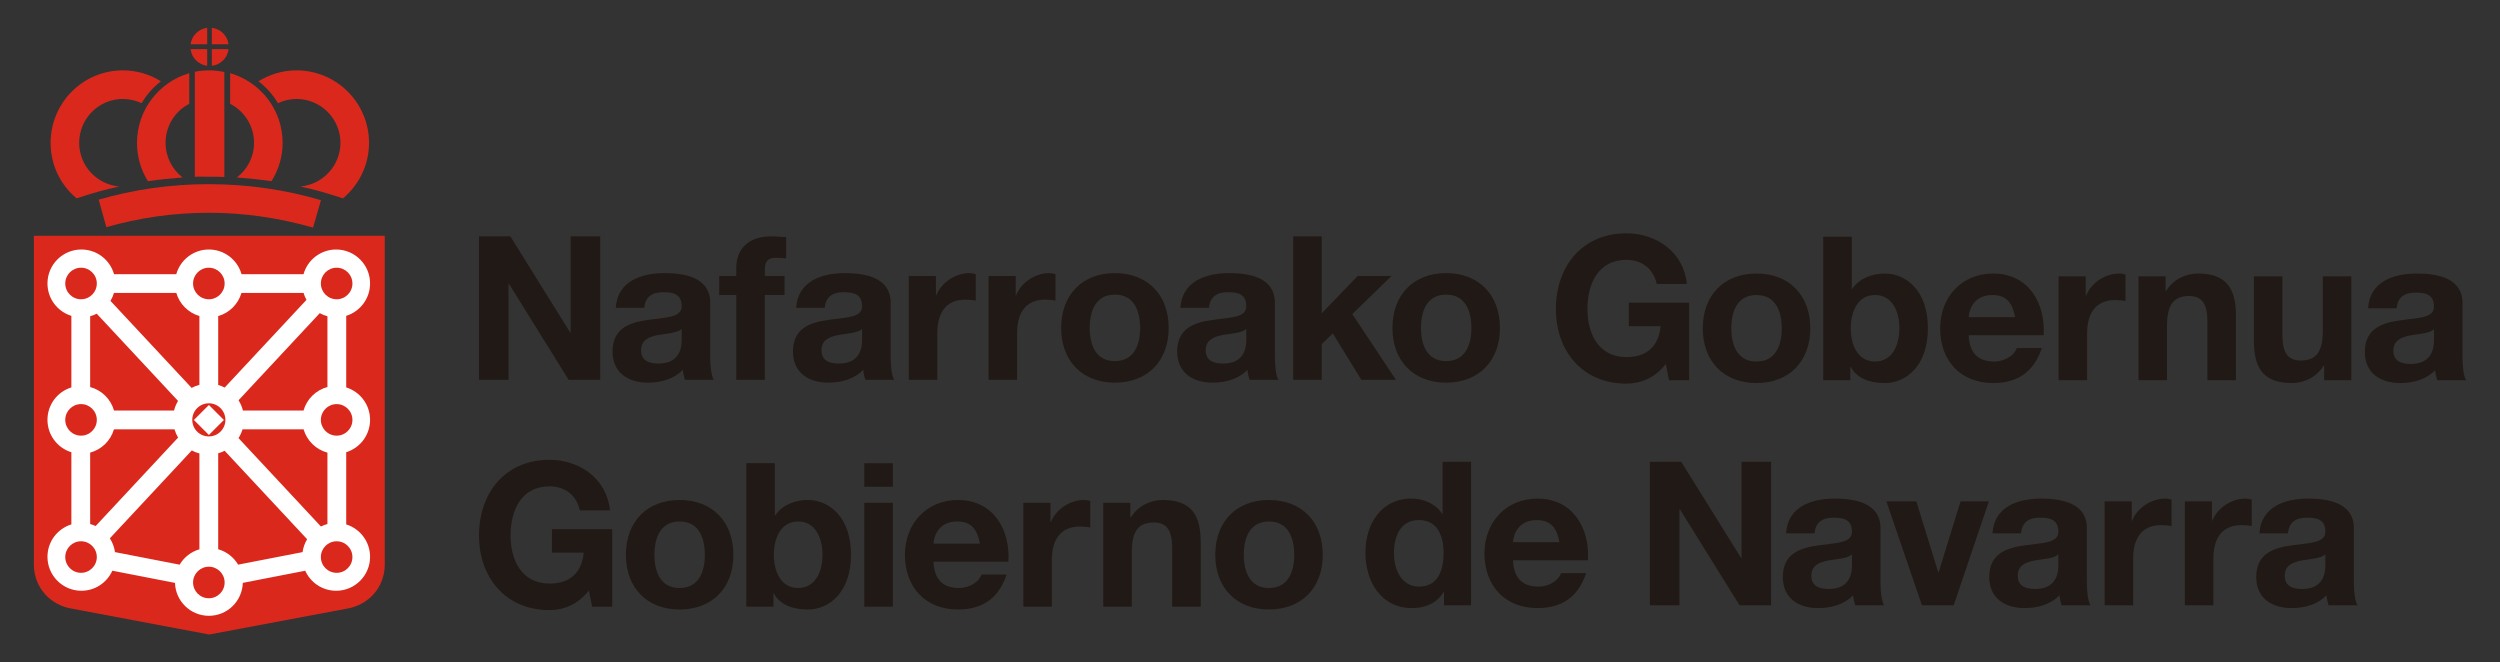 <?xml version="1.0" encoding="utf-8"?>
<!-- Generator: Adobe Illustrator 23.0.4, SVG Export Plug-In . SVG Version: 6.00 Build 0)  -->
<svg version="1.1"
	 id="svg8" inkscape:version="0.92.1 r15371" sodipodi:docname="Logotipo_del_Gobierno_de_Canarias.svg" xmlns:cc="http://creativecommons.org/ns#" xmlns:dc="http://purl.org/dc/elements/1.1/" xmlns:inkscape="http://www.inkscape.org/namespaces/inkscape" xmlns:rdf="http://www.w3.org/1999/02/22-rdf-syntax-ns#" xmlns:sodipodi="http://sodipodi.sourceforge.net/DTD/sodipodi-0.dtd" xmlns:svg="http://www.w3.org/2000/svg"
	 xmlns="http://www.w3.org/2000/svg" xmlns:xlink="http://www.w3.org/1999/xlink" x="0px" y="0px" viewBox="0 0 762.468 202"
	 style="enable-background:new 0 0 762.468 202;" xml:space="preserve">
<rect x="0" y="0" width="762.468" height="202" fill="#333333" stroke="none"/>
<style type="text/css">
	.st0{fill:#DA291C;}
	.st1{fill-rule:evenodd;clip-rule:evenodd;fill:#DA291C;}
	.st2{fill:#FFFFFF;}
	.st3{fill:#211915;}
	.st4{fill-rule:evenodd;clip-rule:evenodd;fill:#211915;}
</style>
<sodipodi:namedview  bordercolor="#666666" borderopacity="1.0" fit-margin-bottom="0" fit-margin-left="0" fit-margin-right="0" fit-margin-top="0" id="base" inkscape:current-layer="layer1" inkscape:cx="259.8137" inkscape:cy="404.12897" inkscape:document-units="mm" inkscape:pageopacity="0.0" inkscape:pageshadow="2" inkscape:window-height="705" inkscape:window-maximized="1" inkscape:window-width="1366" inkscape:window-x="-8" inkscape:window-y="-8" inkscape:zoom="0.35" pagecolor="#ffffff" showgrid="false">
	</sodipodi:namedview>
<g>
	<g>
		<path class="st0" d="M64.613,13.508l0.002-5.027c2.642,0.31,4.742,2.393,5.09,5.027H64.613L64.613,13.508L64.613,13.508z"/>
		<path class="st0" d="M64.613,14.983H69.7h0.013c-0.321,2.663-2.434,4.777-5.098,5.09L64.613,14.983L64.613,14.983
			L64.613,14.983z"/>
		<path class="st1" d="M63.19,20.073c-2.654-0.332-4.751-2.436-5.069-5.09h0.009h5.06V20.073L63.19,20.073L63.19,20.073z"/>
		<path class="st1" d="M63.19,13.508h-5.06l0,0c0.344-2.624,2.429-4.699,5.06-5.027V13.508L63.19,13.508L63.19,13.508z"/>
		<path class="st0" d="M95.476,69.415c-10.127-2.901-20.753-4.528-31.801-4.528c-10.839,0-21.321,1.554-31.238,4.391l0,0
			l-2.339-8.363h-0.072c10.698-3.112,21.959-4.746,33.649-4.746c11.899,0,23.371,1.704,34.21,4.887l0,0L95.476,69.415
			L95.476,69.415L95.476,69.415L95.476,69.415z"/>
		<path class="st0" d="M59.422,53.901c1.417-0.07,2.764,0,4.108,0c1.63,0,3.26,0,4.887,0.074v-32.014
			c-1.417-0.285-2.975-0.501-4.533-0.501c-1.558,0-3.047,0.141-4.463,0.429v32.012H59.422L59.422,53.901z"/>
		<path class="st0" d="M55.669,54.117c-3.538,0.285-7.081,0.64-10.556,1.134l0,0c-2.122-3.401-3.327-7.366-3.327-11.69
			c0-10.056,6.726-18.555,15.935-21.245v9.348c-4.319,2.193-7.222,6.728-7.222,11.897C50.498,47.885,52.553,51.712,55.669,54.117
			L55.669,54.117L55.669,54.117z"/>
		<path class="st0" d="M43.202,31.453c-1.771-0.781-3.68-1.275-5.736-1.275c-7.368,0-13.318,6.021-13.318,13.383
			c0,6.944,5.312,12.682,12.182,13.32l0,0c-4.389,0.923-8.711,2.193-12.958,3.612l0,0c-4.89-4.039-7.934-10.13-7.934-16.932
			c0-12.182,9.845-22.1,22.028-22.1c4.25,0,8.215,1.208,11.616,3.334l0,0C46.673,26.634,44.69,28.901,43.202,31.453
			L43.202,31.453L43.202,31.453L43.202,31.453z"/>
		<path class="st0" d="M72.244,54.117c3.54,0.285,7.081,0.64,10.554,1.134l0,0c2.124-3.401,3.399-7.366,3.399-11.69
			c0-10.056-6.728-18.555-16.007-21.245v9.348c4.319,2.193,7.294,6.728,7.294,11.897C77.484,47.885,75.43,51.712,72.244,54.117
			L72.244,54.117L72.244,54.117z"/>
		<path class="st0" d="M84.783,31.453c1.697-0.781,3.61-1.275,5.667-1.275c7.364,0,13.385,6.021,13.385,13.383
			c0,6.944-5.384,12.682-12.184,13.32h-0.07c4.391,0.923,8.783,2.193,12.963,3.612h0.072c4.813-4.039,7.932-10.13,7.932-16.932
			c0-12.182-9.916-22.1-22.098-22.1c-4.252,0-8.219,1.208-11.618,3.334l0,0C81.24,26.634,83.224,28.901,84.783,31.453
			L84.783,31.453L84.783,31.453L84.783,31.453z"/>
		<path class="st1" d="M63.803,193.518l-41.715-7.858c-6.659-0.997-11.755-6.448-11.755-13.457V71.915h107.013v100.289
			c0,7.009-5.099,12.46-11.755,13.457L63.803,193.518L63.803,193.518L63.803,193.518L63.803,193.518z"/>
		<polygon class="st2" points="59.135,128.084 63.706,123.516 68.279,128.084 63.706,132.661 59.135,128.084 		"/>
		<path class="st2" d="M112.868,128.042c0-4.641-3.062-8.574-7.274-9.885v-21.831c4.212-1.307,7.274-5.238,7.274-9.88
			c0-5.711-4.634-10.35-10.345-10.35c-4.73,0-8.727,3.177-9.95,7.523H73.667c-1.233-4.346-5.229-7.523-9.957-7.523
			s-8.724,3.177-9.948,7.523H34.78c-1.23-4.346-5.226-7.523-9.959-7.523c-5.711,0-10.345,4.638-10.345,10.35
			c0,4.652,3.062,8.583,7.29,9.889v21.817c-4.227,1.307-7.29,5.24-7.29,9.889c0,4.652,3.062,8.583,7.29,9.889v22.001
			c-4.227,1.309-7.29,5.235-7.29,9.892c0,5.711,4.634,10.35,10.345,10.35c4.203,0,7.82-2.51,9.44-6.118l19.112,3.72
			c0.162,5.57,4.724,10.035,10.336,10.035c5.613,0,10.179-4.474,10.341-10.044l19.034-3.702c1.621,3.599,5.235,6.109,9.438,6.109
			c5.711,0,10.345-4.638,10.345-10.35c0-4.643-3.062-8.574-7.274-9.885v-22.017C109.806,136.615,112.868,132.685,112.868,128.042
			L112.868,128.042z M102.676,81.648c2.656,0,4.811,2.155,4.811,4.816c0,2.656-2.155,4.811-4.811,4.811
			c-2.66,0-4.816-2.155-4.816-4.811C97.86,83.803,100.015,81.648,102.676,81.648L102.676,81.648z M97.521,95.511
			c0.732,0.402,1.52,0.725,2.344,0.945v21.577c-3.516,0.936-6.309,3.684-7.292,7.182H74.092c-0.278-1.132-0.736-2.182-1.34-3.139
			L97.521,95.511L97.521,95.511z M73.643,89.349h18.948c0.211,0.741,0.507,1.441,0.876,2.106l-24.942,26.743
			c-0.629-0.323-1.291-0.586-1.978-0.786v-21.009C69.956,95.433,72.646,92.752,73.643,89.349L73.643,89.349z M68.746,128.06
			c0,2.788-2.261,5.047-5.051,5.047c-2.791,0-5.054-2.259-5.054-5.047c0-2.795,2.263-5.058,5.054-5.058
			C66.485,123.001,68.746,125.264,68.746,128.06L68.746,128.06z M63.695,81.648c2.656,0,4.816,2.155,4.816,4.816
			c0,2.656-2.16,4.811-4.816,4.811c-2.658,0-4.813-2.155-4.813-4.811C58.881,83.803,61.037,81.648,63.695,81.648L63.695,81.648z
			 M34.756,89.349h19.022c0.983,3.386,3.659,6.05,7.04,7.029v20.984c-0.835,0.222-1.63,0.543-2.371,0.943l-24.754-26.536
			C34.143,91.019,34.498,90.207,34.756,89.349L34.756,89.349z M54.299,122.269c-0.543,0.907-0.954,1.893-1.217,2.945H34.78
			c-0.992-3.498-3.767-6.232-7.283-7.173v-21.595c0.705-0.191,1.374-0.449,2.003-0.772L54.299,122.269L54.299,122.269z
			 M19.901,86.463c0-2.66,2.155-4.816,4.818-4.816c2.654,0,4.809,2.155,4.809,4.816c0,2.656-2.155,4.811-4.809,4.811
			C22.056,91.275,19.901,89.12,19.901,86.463L19.901,86.463z M19.901,128.06c0-2.66,2.155-4.816,4.818-4.816
			c2.654,0,4.809,2.155,4.809,4.816c0,2.656-2.155,4.811-4.809,4.811C22.056,132.871,19.901,130.715,19.901,128.06
			L19.901,128.06z M24.718,174.703c-2.663,0-4.818-2.155-4.818-4.811c0-2.654,2.155-4.813,4.818-4.813
			c2.654,0,4.809,2.16,4.809,4.813C29.527,172.548,27.372,174.703,24.718,174.703L24.718,174.703z M29.168,160.435
			c-0.534-0.247-1.084-0.453-1.67-0.611v-21.781c3.489-0.936,6.246-3.644,7.258-7.099h18.457c0.269,0.891,0.642,1.731,1.118,2.503
			L29.168,160.435L29.168,160.435z M54.789,172.218l-19.718-3.83c-0.213-1.533-0.766-2.959-1.569-4.203l24.991-26.805
			c0.727,0.4,1.509,0.707,2.326,0.925v29.226C58.26,168.272,56.113,169.966,54.789,172.218L54.789,172.218z M63.695,182.462
			c-2.658,0-4.813-2.151-4.813-4.811c0-2.654,2.155-4.809,4.813-4.809c2.656,0,4.816,2.155,4.816,4.809
			C68.51,180.311,66.351,182.462,63.695,182.462L63.695,182.462z M92.276,168.387l-19.653,3.821
			c-1.334-2.259-3.507-3.967-6.077-4.697v-29.257c0.687-0.195,1.34-0.453,1.964-0.772l25.158,26.977
			C92.954,165.639,92.47,166.963,92.276,168.387L92.276,168.387z M72.742,133.62c0.519-0.828,0.932-1.715,1.224-2.676h18.625
			c1.008,3.464,3.785,6.172,7.274,7.108v21.764c-0.696,0.184-1.358,0.44-1.985,0.763L72.742,133.62L72.742,133.62z
			 M107.484,169.892c0,2.66-2.153,4.816-4.813,4.816c-2.656,0-4.811-2.155-4.811-4.816c0-2.654,2.155-4.809,4.811-4.809
			C105.331,165.083,107.484,167.238,107.484,169.892L107.484,169.892z M102.676,132.871c-2.66,0-4.816-2.155-4.816-4.811
			c0-2.66,2.155-4.816,4.816-4.816c2.656,0,4.811,2.155,4.811,4.816C107.487,130.715,105.331,132.871,102.676,132.871
			L102.676,132.871z"/>
	</g>
	<g>
		<polygon class="st3" points="146.091,115.839 155.103,115.839 155.103,86.543 155.226,86.543 173.425,115.839 
			183.049,115.839 183.049,72.083 174.04,72.083 174.04,101.434 173.914,101.434 155.653,72.083 146.091,72.083 
			146.091,115.839 		"/>
		<path class="st4" d="M207.902,103.583c0,1.902-0.245,7.294-7.052,7.294c-2.815,0-5.33-0.799-5.33-4.046
			c0-3.188,2.452-4.106,5.15-4.658c2.696-0.492,5.761-0.552,7.231-1.841v3.251H207.902L207.902,103.583z M196.504,93.9
			c0.305-3.435,2.449-4.782,5.761-4.782c3.062,0,5.637,0.55,5.637,4.293c0,3.552-4.964,3.365-10.296,4.162
			c-5.395,0.736-10.787,2.454-10.787,9.627c0,6.495,4.782,9.501,10.787,9.501c3.859,0,7.905-1.044,10.664-3.929
			c0.061,1.044,0.308,2.088,0.613,3.067h8.825c-0.801-1.286-1.102-4.167-1.102-7.049v-16.483c0-7.599-7.602-9.012-13.91-9.012
			c-7.112,0-14.406,2.456-14.896,10.606h8.704V93.9L196.504,93.9z"/>
		<path class="st3" d="M224.562,115.839h8.704v-25.863h6.006v-5.819h-6.006v-1.904c0-2.631,0.981-3.615,3.307-3.615
			c1.107,0,2.149,0.058,3.192,0.184v-6.499c-1.473-0.061-3.067-0.24-4.6-0.24c-7.108,0-10.603,4.041-10.603,9.62v2.454h-5.204v5.819
			h5.204V115.839L224.562,115.839L224.562,115.839z"/>
		<path class="st4" d="M262.921,103.583c0,1.902-0.242,7.294-7.049,7.294c-2.818,0-5.33-0.799-5.33-4.046
			c0-3.188,2.449-4.106,5.148-4.658c2.696-0.492,5.759-0.552,7.231-1.841V103.583L262.921,103.583L262.921,103.583z
			 M251.521,93.9c0.305-3.435,2.452-4.782,5.761-4.782c3.067,0,5.64,0.55,5.64,4.293c0,3.552-4.966,3.365-10.298,4.162
			c-5.393,0.736-10.785,2.454-10.785,9.627c0,6.495,4.78,9.501,10.785,9.501c3.861,0,7.907-1.044,10.666-3.929
			c0.061,1.044,0.305,2.088,0.611,3.067h8.825c-0.793-1.286-1.102-4.167-1.102-7.049v-16.483c0-7.599-7.597-9.012-13.91-9.012
			c-7.108,0-14.404,2.456-14.894,10.606h8.701V93.9L251.521,93.9z"/>
		<path class="st3" d="M277.173,115.839h8.702v-14.279c0-5.577,2.207-10.177,8.581-10.177c1.042,0,2.33,0.126,3.13,0.308v-8.087
			c-0.557-0.186-1.289-0.31-1.904-0.31c-4.23,0-8.518,2.757-10.112,6.744h-0.126v-5.882h-8.271V115.839L277.173,115.839
			L277.173,115.839z"/>
		<path class="st3" d="M301.5,115.839h8.704v-14.279c0-5.577,2.207-10.177,8.581-10.177c1.039,0,2.328,0.126,3.125,0.308v-8.087
			c-0.55-0.186-1.286-0.31-1.899-0.31c-4.227,0-8.515,2.757-10.112,6.744h-0.123v-5.882h-8.275v31.683H301.5L301.5,115.839z"/>
		<path class="st4" d="M323.643,100.027c0,10.051,6.437,16.674,16.364,16.674c9.99,0,16.425-6.623,16.425-16.674
			c0-10.114-6.434-16.732-16.425-16.732C330.08,83.294,323.643,89.913,323.643,100.027L323.643,100.027L323.643,100.027z
			 M332.347,100.027c0-5.087,1.778-10.172,7.66-10.172c5.945,0,7.721,5.085,7.721,10.172c0,5.027-1.776,10.112-7.721,10.112
			C334.125,110.138,332.347,105.053,332.347,100.027L332.347,100.027L332.347,100.027z"/>
		<path class="st4" d="M380.108,103.583c0,1.902-0.242,7.294-7.049,7.294c-2.818,0-5.33-0.799-5.33-4.046
			c0-3.188,2.452-4.106,5.148-4.658c2.696-0.492,5.761-0.552,7.231-1.841V103.583L380.108,103.583L380.108,103.583z
			 M368.712,93.9c0.301-3.435,2.449-4.782,5.761-4.782c3.062,0,5.635,0.55,5.635,4.293c0,3.552-4.964,3.365-10.296,4.162
			c-5.393,0.736-10.785,2.454-10.785,9.627c0,6.495,4.782,9.501,10.785,9.501c3.861,0,7.907-1.044,10.664-3.929
			c0.063,1.044,0.31,2.088,0.611,3.067h8.828c-0.795-1.286-1.1-4.167-1.1-7.049v-16.483c0-7.599-7.602-9.012-13.915-9.012
			c-7.108,0-14.402,2.456-14.894,10.606h8.706V93.9L368.712,93.9z"/>
		<polygon class="st3" points="394.414,115.839 403.118,115.839 403.118,104.932 406.49,101.681 415.189,115.839 
			425.732,115.839 412.435,95.799 424.385,84.156 414.087,84.156 403.118,95.552 403.118,72.083 394.414,72.083 
			394.414,115.839 		"/>
		<path class="st4" d="M424.672,100.027c0,10.051,6.439,16.674,16.364,16.674c9.988,0,16.425-6.623,16.425-16.674
			c0-10.114-6.437-16.732-16.425-16.732C431.111,83.294,424.672,89.913,424.672,100.027L424.672,100.027L424.672,100.027z
			 M433.376,100.027c0-5.087,1.778-10.172,7.66-10.172c5.947,0,7.721,5.085,7.721,10.172c0,5.027-1.774,10.112-7.721,10.112
			C435.155,110.138,433.376,105.053,433.376,100.027L433.376,100.027L433.376,100.027z"/>
		<path class="st3" d="M509.029,115.965h6.129v-23.663h-18.385v7.175h9.685c-0.555,6.068-4.169,9.434-10.422,9.434
			c-8.639,0-11.89-7.353-11.89-14.647c0-7.66,3.251-15.013,11.89-15.013c4.535,0,8.15,2.512,9.254,7.353h9.196
			c-1.044-9.928-9.501-15.444-18.45-15.444c-13.542,0-21.512,10.114-21.512,23.104c0,12.626,7.97,22.738,21.512,22.738
			c4.23,0,8.643-1.655,12.013-6.003L509.029,115.965L509.029,115.965L509.029,115.965z"/>
		<path class="st4" d="M519.327,100.149c0,10.051,6.437,16.674,16.364,16.674c9.993,0,16.427-6.623,16.427-16.674
			c0-10.109-6.434-16.728-16.427-16.728C525.764,83.421,519.327,90.039,519.327,100.149L519.327,100.149L519.327,100.149z
			 M528.03,100.149c0-5.085,1.778-10.172,7.66-10.172c5.943,0,7.721,5.087,7.721,10.172c0,5.027-1.778,10.114-7.721,10.114
			C529.808,110.263,528.03,105.175,528.03,100.149L528.03,100.149L528.03,100.149z"/>
		<path class="st4" d="M556.058,115.965h8.277v-4.05h0.119c1.899,3.498,5.761,4.908,10.419,4.908
			c6.313,0,13.116-5.092,13.116-16.735c0-11.582-6.802-16.667-13.116-16.667c-3.92,0-7.844,1.468-9.988,4.719h-0.123v-15.935
			h-8.704V115.965L556.058,115.965L556.058,115.965z M579.288,100.149c0,5.271-2.268,10.114-7.418,10.114
			c-5.148,0-7.415-4.843-7.415-10.114c0-5.327,2.268-10.172,7.415-10.172C577.019,89.976,579.288,94.821,579.288,100.149
			L579.288,100.149L579.288,100.149z"/>
		<path class="st4" d="M742.33,103.705c0,1.902-0.245,7.294-7.047,7.294c-2.82,0-5.334-0.799-5.334-4.048
			c0-3.186,2.454-4.104,5.15-4.656c2.696-0.492,5.761-0.55,7.231-1.839V103.705L742.33,103.705L742.33,103.705z
			 M730.932,94.022c0.305-3.435,2.452-4.782,5.761-4.782c3.062,0,5.637,0.55,5.637,4.293c0,3.556-4.964,3.368-10.296,4.167
			c-5.393,0.734-10.785,2.449-10.785,9.622c0,6.497,4.78,9.501,10.785,9.501c3.864,0,7.905-1.044,10.664-3.924
			c0.061,1.039,0.308,2.083,0.613,3.067h8.825c-0.797-1.289-1.102-4.169-1.102-7.054v-16.483c0-7.597-7.597-9.007-13.91-9.007
			c-7.112,0-14.404,2.452-14.896,10.601h8.704V94.022L730.932,94.022z"/>
		<path class="st4" d="M623.282,102.234c0.608-9.746-4.602-18.814-15.385-18.814c-9.62,0-16.18,7.229-16.18,16.728
			c0,9.806,6.192,16.674,16.18,16.674c7.168,0,12.379-3.188,14.829-10.664h-7.66c-0.55,1.955-3.368,4.104-6.863,4.104
			c-4.84,0-7.539-2.51-7.784-8.028L623.282,102.234L623.282,102.234L623.282,102.234z M600.418,96.716
			c0.126-2.452,1.717-6.74,7.234-6.74c4.227,0,6.124,2.326,6.924,6.74H600.418L600.418,96.716L600.418,96.716z"/>
		<path class="st3" d="M627.837,115.965h8.704v-14.283c0-5.577,2.205-10.17,8.578-10.17c1.039,0,2.328,0.119,3.127,0.305v-8.091
			c-0.552-0.186-1.289-0.305-1.899-0.305c-4.23,0-8.522,2.757-10.114,6.74h-0.121v-5.882h-8.275V115.965L627.837,115.965
			L627.837,115.965z"/>
		<path class="st3" d="M652.212,115.965h8.704v-16.609c0-6.441,2.023-9.074,6.74-9.074c4.043,0,5.579,2.573,5.579,7.786v17.898
			h8.702v-19.494c0-7.84-2.33-13.05-11.584-13.05c-3.677,0-7.476,1.715-9.681,5.271h-0.186v-4.414h-8.273v31.686H652.212
			L652.212,115.965z"/>
		<path class="st3" d="M717.125,84.278h-8.7v16.609c0,6.434-2.023,9.068-6.742,9.068c-4.046,0-5.577-2.573-5.577-7.779v-17.898
			h-8.702v19.487c0,7.844,2.328,13.057,11.584,13.057c3.675,0,7.476-1.72,9.681-5.271h0.184v4.414h8.271v-31.687H717.125
			L717.125,84.278z"/>
	</g>
	<g>
		<g>
			<path class="st4" d="M190.89,169.219c0,10.051,6.434,16.669,16.364,16.669c9.986,0,16.42-6.618,16.42-16.669
				c0-10.112-6.434-16.728-16.42-16.728C197.325,152.49,190.89,159.107,190.89,169.219L190.89,169.219L190.89,169.219z
				 M199.59,169.219c0-5.085,1.778-10.172,7.665-10.172c5.943,0,7.718,5.087,7.718,10.172c0,5.027-1.776,10.114-7.718,10.114
				C201.368,179.333,199.59,174.244,199.59,169.219L199.59,169.219L199.59,169.219z"/>
			<path class="st4" d="M227.617,185.03h8.273v-4.046h0.123c1.899,3.493,5.759,4.903,10.417,4.903
				c6.313,0,13.113-5.087,13.113-16.73c0-11.582-6.8-16.667-13.113-16.667c-3.922,0-7.844,1.468-9.99,4.715h-0.121v-15.926h-8.702
				L227.617,185.03L227.617,185.03L227.617,185.03z M250.844,169.219c0,5.271-2.272,10.114-7.418,10.114
				c-5.15,0-7.413-4.843-7.413-10.114c0-5.332,2.263-10.172,7.413-10.172C248.572,159.046,250.844,163.887,250.844,169.219
				L250.844,169.219L250.844,169.219z"/>
			<path class="st4" d="M263.605,185.03h8.704v-31.682h-8.704V185.03L263.605,185.03L263.605,185.03z M272.309,141.279
				h-8.704v7.166h8.704V141.279L272.309,141.279L272.309,141.279z"/>
			<path class="st4" d="M307.55,171.304c0.611-9.746-4.593-18.814-15.379-18.814c-9.625,0-16.18,7.234-16.18,16.728
				c0,9.806,6.19,16.669,16.18,16.669c7.166,0,12.375-3.186,14.826-10.664h-7.66c-0.552,1.96-3.37,4.108-6.863,4.108
				c-4.843,0-7.537-2.514-7.779-8.028h22.855V171.304L307.55,171.304z M284.695,165.787c0.119-2.454,1.715-6.742,7.227-6.742
				c4.227,0,6.131,2.33,6.926,6.742H284.695L284.695,165.787L284.695,165.787z"/>
			<path class="st3" d="M312.107,185.03h8.702v-14.279c0-5.577,2.207-10.17,8.581-10.17c1.042,0,2.33,0.119,3.125,0.305v-8.091
				c-0.552-0.184-1.289-0.305-1.902-0.305c-4.227,0-8.518,2.757-10.109,6.74h-0.123v-5.882h-8.273v31.682H312.107L312.107,185.03z
				"/>
			<path class="st3" d="M336.479,185.03h8.702v-16.604c0-6.437,2.023-9.074,6.744-9.074c4.041,0,5.574,2.573,5.574,7.786v17.893
				h8.704v-19.487c0-7.842-2.333-13.053-11.584-13.053c-3.677,0-7.476,1.715-9.683,5.271h-0.186v-4.414h-8.271L336.479,185.03
				L336.479,185.03L336.479,185.03z"/>
			<path class="st4" d="M370.642,169.219c0,10.051,6.432,16.669,16.364,16.669c9.986,0,16.42-6.618,16.42-16.669
				c0-10.112-6.434-16.728-16.42-16.728C377.074,152.49,370.642,159.107,370.642,169.219L370.642,169.219L370.642,169.219z
				 M379.342,169.219c0-5.085,1.778-10.172,7.665-10.172c5.94,0,7.718,5.087,7.718,10.172c0,5.027-1.778,10.114-7.718,10.114
				C381.12,179.333,379.342,174.244,379.342,169.219L379.342,169.219L379.342,169.219z"/>
			<path class="st3" d="M180.592,185.03h6.129v-23.654h-18.385v7.171h9.683c-0.552,6.064-4.167,9.434-10.417,9.434
				c-8.641,0-11.89-7.353-11.89-14.647c0-7.66,3.249-15.008,11.89-15.008c4.535,0,8.15,2.508,9.25,7.348h9.196
				c-1.042-9.928-9.497-15.439-18.445-15.439c-13.544,0-21.512,10.109-21.512,23.099c0,12.626,7.968,22.738,21.512,22.738
				c4.227,0,8.639-1.659,12.011-6.003L180.592,185.03L180.592,185.03L180.592,185.03z"/>
		</g>
		<polygon class="st3" points="503.202,184.603 512.214,184.603 512.214,155.309 512.335,155.309 530.538,184.603 
			540.156,184.603 540.156,140.847 531.149,140.847 531.149,170.201 531.027,170.201 512.766,140.847 503.202,140.847 
			503.202,184.603 		"/>
		<path class="st4" d="M564.82,172.343c0,1.902-0.247,7.294-7.047,7.294c-2.818,0-5.33-0.799-5.33-4.043
			c0-3.19,2.449-4.108,5.148-4.658c2.694-0.489,5.761-0.548,7.229-1.836V172.343L564.82,172.343L564.82,172.343z
			 M553.419,162.662c0.31-3.433,2.454-4.78,5.763-4.78c3.065,0,5.637,0.552,5.637,4.288c0,3.556-4.962,3.372-10.296,4.167
			c-5.393,0.734-10.781,2.449-10.781,9.622c0,6.497,4.777,9.501,10.781,9.501c3.862,0,7.907-1.044,10.664-3.924
			c0.061,1.044,0.305,2.083,0.613,3.067h8.823c-0.795-1.289-1.102-4.169-1.102-7.049v-16.483c0-7.602-7.597-9.007-13.91-9.007
			c-7.108,0-14.4,2.447-14.891,10.599h8.699V162.662L553.419,162.662z"/>
		<polygon class="st3" points="606.578,152.921 597.939,152.921 591.258,174.549 591.134,174.549 584.455,152.921 
			575.324,152.921 586.17,184.603 595.853,184.603 606.578,152.921 		"/>
		<path class="st4" d="M627.771,172.343c0,1.902-0.247,7.294-7.049,7.294c-2.818,0-5.33-0.799-5.33-4.043
			c0-3.19,2.452-4.108,5.148-4.658c2.696-0.489,5.761-0.548,7.231-1.836V172.343L627.771,172.343L627.771,172.343z
			 M616.371,162.662c0.305-3.433,2.452-4.78,5.765-4.78c3.058,0,5.635,0.552,5.635,4.288c0,3.556-4.964,3.372-10.296,4.167
			c-5.393,0.734-10.785,2.449-10.785,9.622c0,6.497,4.782,9.501,10.785,9.501c3.862,0,7.905-1.044,10.664-3.924
			c0.061,1.044,0.305,2.083,0.611,3.067h8.825c-0.797-1.289-1.102-4.169-1.102-7.049v-16.483c0-7.602-7.597-9.007-13.91-9.007
			c-7.108,0-14.402,2.447-14.891,10.599h8.699V162.662L616.371,162.662z"/>
		<path class="st3" d="M641.881,184.603h8.704v-14.281c0-5.579,2.205-10.172,8.576-10.172c1.042,0,2.328,0.123,3.127,0.31v-8.096
			c-0.55-0.18-1.289-0.301-1.902-0.301c-4.227,0-8.518,2.752-10.112,6.735h-0.121v-5.878h-8.273v31.683H641.881L641.881,184.603z"
			/>
		<path class="st4" d="M709.199,172.343c0,1.902-0.247,7.294-7.049,7.294c-2.82,0-5.33-0.799-5.33-4.043
			c0-3.19,2.449-4.108,5.146-4.658c2.696-0.489,5.761-0.548,7.234-1.836v3.243H709.199L709.199,172.343z M697.799,162.662
			c0.31-3.433,2.452-4.78,5.761-4.78c3.067,0,5.64,0.552,5.64,4.288c0,3.556-4.966,3.372-10.296,4.167
			c-5.393,0.734-10.787,2.449-10.787,9.622c0,6.497,4.782,9.501,10.787,9.501c3.859,0,7.905-1.044,10.662-3.924
			c0.061,1.044,0.305,2.083,0.613,3.067h8.823c-0.795-1.289-1.1-4.169-1.1-7.049v-16.483c0-7.602-7.599-9.007-13.91-9.007
			c-7.11,0-14.4,2.447-14.894,10.599h8.701V162.662L697.799,162.662z"/>
		<path class="st3" d="M666.345,184.603h8.706v-14.281c0-5.579,2.205-10.172,8.576-10.172c1.042,0,2.328,0.123,3.125,0.31v-8.096
			c-0.552-0.18-1.286-0.301-1.899-0.301c-4.23,0-8.518,2.752-10.112,6.735h-0.121v-5.878h-8.275V184.603L666.345,184.603
			L666.345,184.603z"/>
		<path class="st4" d="M440.397,184.603h8.271v-43.756h-8.7v15.931h-0.119h0.058c-2.023-3.125-5.698-4.715-9.434-4.715
			c-9.317,0-14.036,7.9-14.036,16.423c0,8.758,4.656,16.975,14.216,16.975c4.046,0,7.599-1.475,9.622-4.901h0.121v4.043H440.397
			L440.397,184.603z M440.276,168.667c0,5.211-1.715,10.237-7.476,10.237c-5.393,0-7.66-5.213-7.66-10.175
			c0-5.211,1.96-10.116,7.66-10.116C438.44,158.614,440.276,163.519,440.276,168.667L440.276,168.667L440.276,168.667z"/>
		<path class="st4" d="M484.301,170.872c0.613-9.743-4.598-18.809-15.381-18.809c-9.62,0-16.178,7.229-16.178,16.723
			c0,9.806,6.19,16.674,16.178,16.674c7.168,0,12.379-3.19,14.833-10.664h-7.665c-0.55,1.962-3.368,4.108-6.863,4.108
			c-4.84,0-7.537-2.514-7.779-8.033h22.855V170.872L484.301,170.872z M461.447,165.36c0.121-2.454,1.711-6.746,7.229-6.746
			c4.227,0,6.129,2.333,6.924,6.746H461.447L461.447,165.36L461.447,165.36z"/>
	</g>
</g>
</svg>
